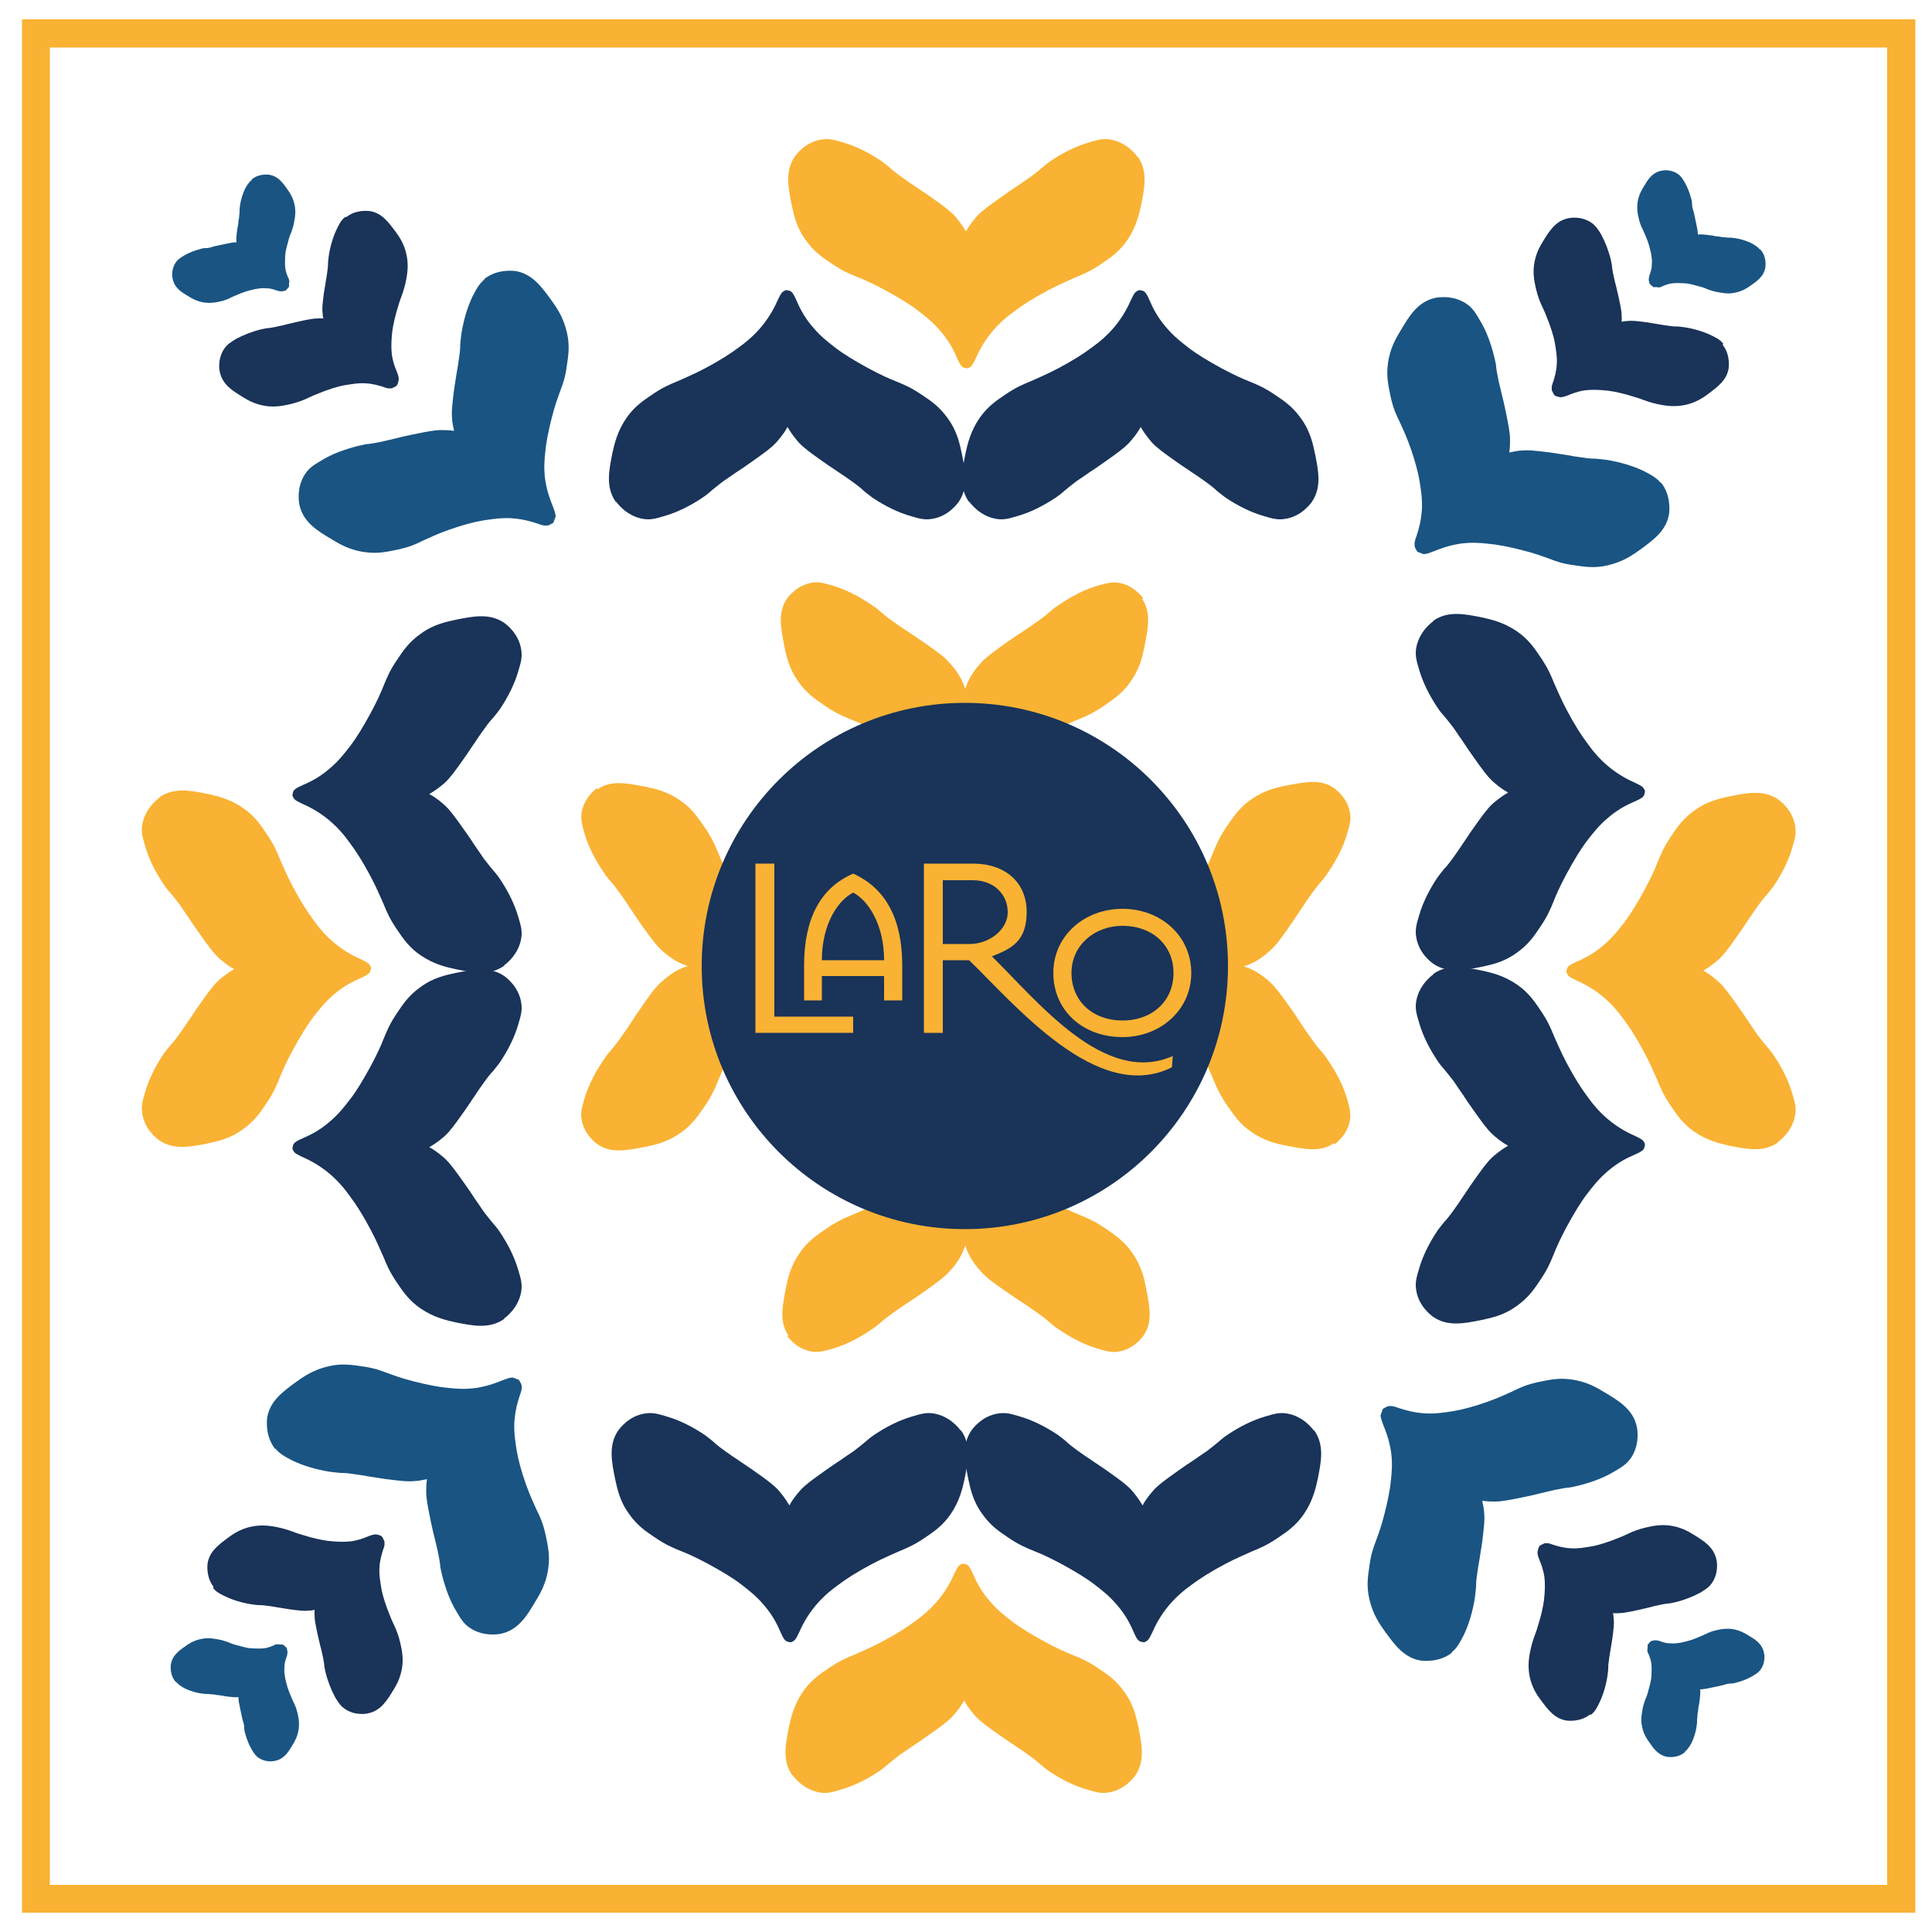 <svg xmlns="http://www.w3.org/2000/svg" id="Ebene_1" viewBox="0 0 500 500"><defs><style>      .st0 {        fill: #193359;      }      .st1 {        fill: #195483;      }      .st2 {        fill: #193359;      }      .st3 {        fill: #f9b233;      }      .st4 {        fill: #f9b233;      }    </style></defs><g><circle class="st0" cx="249.7" cy="250" r="12.3"></circle><path class="st1" d="M429.9,125.1c-1.2-1.5-2.6-2.2-4.5-3.2-2.7-1.3-6-2.3-9.7-2.9-1.4-.2-2-.2-2.8-.3-.7,0-1.5,0-3.4-.3-1.6-.2-2.7-.4-3.8-.6-1.2-.2-2.5-.4-4.5-.7-3.5-.4-5.4-.7-7.4-.5-.7,0-1.8.2-3.2.5.2-1.4.2-2.5.2-3.2,0-1.9-.4-3.8-1.1-7.3-.4-2-.7-3.2-1-4.4-.3-1.1-.5-2.2-.9-3.8-.4-1.9-.5-2.7-.6-3.4,0-.7-.2-1.3-.5-2.7-.9-3.6-2.1-6.8-3.7-9.4-1.1-1.9-1.9-3.2-3.5-4.3-3.6-2.4-7.6-1.6-8.1-1.5-4.5,1-6.7,4.7-8.9,8.4-1.1,1.8-2.8,4.6-3.3,8.6-.5,3.4.2,6.1.7,8.6.7,3.1,1.4,4.6,2.4,6.6.7,1.6,1.6,3.4,2.7,6.5,1.2,3.4,2,6.4,2.4,8.8.3,2,.7,4.2.6,7.1-.2,3.2-.9,5.5-1.4,7-.4,1.1-.6,1.8-.5,2.4,0,.2,0,.4.1.6h0s.6,1.1.6,1.1l1.6.6c.8,0,1.5-.3,2.6-.7,1.5-.6,3.7-1.5,6.9-2,2.9-.4,5.2-.2,7.1,0,2.4.2,5.5.8,9,1.7,3.2.8,5,1.5,6.7,2.1,2.1.8,3.7,1.4,6.8,1.8,2.6.4,5.3.8,8.6,0,4-.9,6.6-2.8,8.3-4,3.4-2.5,7-5,7.6-9.6,0-.5.5-4.6-2.2-7.9ZM430,132.7h0,0Z"></path><path class="st0" d="M446,89c-.9-1.2-1.9-1.6-3.3-2.3-1.9-.9-4.2-1.6-6.7-2-1-.1-1.4-.2-1.9-.2-.5,0-1,0-2.3-.2-1.1-.1-1.8-.3-2.6-.4-.8-.1-1.7-.3-3.1-.5-2.4-.3-3.8-.5-5.1-.3-.3,0-.8,0-1.3.2,0-.5,0-1,0-1.3,0-1.4-.3-2.7-.8-5.1-.3-1.3-.5-2.2-.7-3-.2-.7-.4-1.5-.6-2.5-.3-1.3-.3-1.8-.4-2.2,0-.5-.1-.9-.3-1.9-.6-2.5-1.5-4.7-2.5-6.6-.8-1.3-1.4-2.3-2.6-3.1-2.7-1.8-5.7-1.2-6-1.1-3.3.7-4.9,3.4-6.5,6-.8,1.3-1.9,3.2-2.3,6.1-.3,2.4.1,4.3.5,6.1.5,2.1,1,3.3,1.6,4.6.5,1,1,2.2,1.8,4.3,1.1,3,1.5,4.9,1.6,5.8.2,1.3.5,2.8.4,4.7-.1,2.1-.6,3.6-.9,4.6-.3.8-.5,1.4-.4,1.8v.5s.6,1.2.6,1.2h.1c0,0,.1.2.1.2l.5.2h0s.9.2.9.2c.7,0,1.2-.2,2-.5,1-.4,2.4-1,4.5-1.3,1.9-.2,3.3-.1,4.7,0,1.6.1,3.7.5,5.9,1.1,2.1.6,3.4,1,4.4,1.4,1.4.5,2.6.9,4.7,1.3,1.8.3,3.7.5,6.1,0,2.8-.6,4.7-1.9,5.9-2.8,2.4-1.8,5-3.6,5.4-6.9,0-.3.4-3.4-1.6-5.9Z"></path><path class="st1" d="M455.5,64.6c-.7-.8-1.4-1.2-2.3-1.7-1.3-.6-2.8-1.1-4.4-1.3-.7-.1-.9-.1-1.3-.1-.3,0-.6,0-1.3-.1-.7,0-1.1-.2-1.6-.2-.5,0-1.1-.2-1.9-.3-1.5-.2-2.4-.3-3.3-.2,0-.9-.2-1.8-.5-3.2-.2-.9-.3-1.4-.4-1.9-.1-.5-.2-.9-.4-1.5-.2-.7-.2-1.1-.2-1.3,0-.3,0-.6-.2-1.3-.4-1.6-1-3.1-1.7-4.3-.5-.8-.9-1.6-1.8-2.2-1.9-1.3-3.9-.9-4.3-.8-2.4.5-3.5,2.4-4.5,4.1-.5.8-1.3,2.1-1.6,4.1-.2,1.7,0,2.9.3,4.1.3,1.4.7,2.2,1.1,3,.3.6.6,1.4,1.1,2.6.5,1.3.8,2.6,1,3.5.1.8.3,1.6.2,2.7,0,1.2-.3,2-.5,2.6-.2.5-.3,1-.3,1.6l.2.9.5.5.5.4h.9c.6.2,1.1,0,1.6-.3.6-.2,1.4-.6,2.6-.7,1.1-.1,2,0,2.7,0,1,0,2.2.3,3.6.7,1.3.3,2.1.6,2.7.9.9.3,1.7.6,3.1.8,1.1.2,2.4.4,4.1,0,1.9-.4,3.2-1.3,4-1.9,1.6-1.1,3.4-2.4,3.7-4.8,0-.3.3-2.5-1.2-4.3Z"></path><path class="st1" d="M125.5,72.2c-1.5,1.2-2.2,2.6-3.2,4.5-1.3,2.7-2.3,6-2.9,9.7-.2,1.4-.2,2-.3,2.8,0,.7,0,1.5-.3,3.4-.2,1.6-.4,2.7-.6,3.8-.2,1.2-.4,2.5-.7,4.5-.4,3.5-.7,5.4-.5,7.4,0,.7.2,1.8.5,3.2-1.4-.2-2.5-.2-3.2-.2-1.9,0-3.8.4-7.3,1.1-2,.4-3.2.7-4.4,1-1.1.3-2.2.5-3.8.9-1.9.4-2.7.5-3.4.6-.7,0-1.3.2-2.7.5-3.6.9-6.8,2.1-9.4,3.7-1.9,1.1-3.2,1.9-4.3,3.5-2.4,3.6-1.6,7.6-1.5,8.1,1,4.5,4.7,6.7,8.4,8.9,1.8,1.1,4.6,2.8,8.6,3.3,3.4.5,6.1-.2,8.6-.7,3.1-.7,4.6-1.4,6.6-2.4,1.6-.7,3.4-1.6,6.5-2.7,3.4-1.2,6.4-2,8.8-2.4,2-.3,4.2-.7,7.1-.6,3.2.2,5.5.9,7,1.4,1.1.4,1.8.6,2.4.5.2,0,.4,0,.6-.1h0s1.1-.6,1.1-.6l.6-1.6c0-.8-.3-1.5-.7-2.6-.6-1.5-1.5-3.7-2-6.9-.4-2.9-.2-5.2,0-7.1.2-2.4.8-5.5,1.7-9,.8-3.2,1.5-5,2.1-6.7.8-2.1,1.4-3.7,1.8-6.8.4-2.6.8-5.3,0-8.6-.9-4-2.8-6.6-4-8.3-2.5-3.4-5-7-9.6-7.6-.5,0-4.6-.5-7.9,2.2ZM133.2,72.1h0s0,0,0,0Z"></path><path class="st0" d="M89.4,56.1c-1.2.9-1.6,1.9-2.3,3.3-.9,1.9-1.6,4.2-2,6.7-.1,1-.2,1.4-.2,1.9,0,.5,0,1-.2,2.3-.1,1.1-.3,1.8-.4,2.6-.1.8-.3,1.7-.5,3.1-.3,2.4-.5,3.8-.3,5.1,0,.3,0,.8.2,1.3-.5,0-1,0-1.3,0-1.4,0-2.7.3-5.1.8-1.3.3-2.2.5-3,.7-.7.2-1.5.4-2.5.6-1.3.3-1.8.3-2.2.4-.5,0-.9.1-1.9.3-2.5.6-4.7,1.5-6.6,2.5-1.3.8-2.3,1.4-3.1,2.6-1.8,2.7-1.2,5.7-1.1,6,.7,3.3,3.4,4.9,6,6.5,1.3.8,3.2,1.9,6.1,2.3,2.4.3,4.3-.1,6.1-.5,2.1-.5,3.3-1,4.6-1.6,1-.5,2.2-1,4.3-1.8,3-1.1,4.9-1.5,5.8-1.6,1.3-.2,2.8-.5,4.7-.4,2.1.1,3.6.6,4.6.9.8.3,1.4.5,1.8.4h.5s1.2-.6,1.2-.6h0c0-.1.2-.3.2-.3l.2-.5h0s.2-.9.2-.9c0-.7-.2-1.2-.5-2-.4-1-1-2.4-1.3-4.5-.2-1.9-.1-3.3,0-4.7.1-1.6.5-3.7,1.1-5.9.6-2.1,1-3.4,1.4-4.4.5-1.4.9-2.6,1.3-4.7.3-1.8.5-3.7,0-6.1-.6-2.8-1.9-4.7-2.8-5.9-1.8-2.4-3.6-5-6.9-5.4-.3,0-3.4-.4-5.9,1.6Z"></path><path class="st1" d="M65.1,46.6c-.8.7-1.2,1.4-1.7,2.3-.6,1.3-1.1,2.8-1.3,4.4-.1.7-.1.9-.1,1.3,0,.3,0,.6-.1,1.3,0,.7-.2,1.1-.2,1.6,0,.5-.2,1.1-.3,1.9-.2,1.5-.3,2.4-.2,3.3-.9,0-1.8.2-3.2.5-.9.2-1.4.3-1.9.4-.5.1-.9.2-1.5.4-.7.2-1.1.2-1.3.2-.3,0-.6,0-1.3.2-1.6.4-3.1,1-4.3,1.7-.8.5-1.6.9-2.2,1.8-1.3,1.9-.9,3.9-.8,4.3.5,2.4,2.4,3.5,4.1,4.5.8.5,2.1,1.3,4.1,1.6,1.7.2,2.9,0,4.1-.3,1.4-.3,2.2-.7,3-1.1.6-.3,1.4-.6,2.6-1.1,1.3-.5,2.6-.8,3.5-1,.8-.1,1.6-.3,2.7-.2,1.2,0,2,.3,2.6.5.5.2,1,.3,1.6.3l.9-.2.5-.5.4-.5v-.9c.2-.6,0-1.1-.3-1.6-.2-.6-.6-1.4-.7-2.6-.1-1.1,0-2,0-2.7,0-1,.3-2.2.7-3.6.3-1.3.6-2.1.9-2.7.3-.9.6-1.7.8-3.1.2-1.1.4-2.4,0-4.1-.4-1.9-1.3-3.2-1.9-4-1.1-1.6-2.4-3.4-4.8-3.7-.3,0-2.5-.3-4.3,1.2Z"></path><path class="st1" d="M71.2,374.8c1.2,1.5,2.6,2.2,4.5,3.2,2.7,1.3,6,2.3,9.7,2.9,1.4.2,2,.2,2.8.3.7,0,1.5,0,3.4.3,1.6.2,2.7.4,3.8.6,1.2.2,2.5.4,4.5.7,3.5.4,5.4.7,7.4.5.7,0,1.8-.2,3.2-.5-.2,1.4-.2,2.5-.2,3.2,0,1.9.4,3.8,1.1,7.3.4,2,.7,3.2,1,4.4.3,1.1.5,2.2.9,3.8.4,1.9.5,2.7.6,3.4,0,.7.2,1.3.5,2.7.9,3.6,2.1,6.8,3.7,9.4,1.1,1.9,1.9,3.2,3.5,4.3,3.6,2.4,7.6,1.6,8.1,1.5,4.5-1,6.7-4.7,8.9-8.4,1.1-1.8,2.8-4.6,3.3-8.6.5-3.4-.2-6.1-.7-8.6-.7-3.1-1.4-4.6-2.4-6.6-.7-1.6-1.6-3.4-2.7-6.5-1.2-3.4-2-6.4-2.4-8.8-.3-2-.7-4.2-.6-7.1.2-3.2.9-5.5,1.4-7,.4-1.1.6-1.8.5-2.4,0-.2,0-.4-.1-.6h0s-.6-1.1-.6-1.1l-1.6-.6c-.8,0-1.5.3-2.6.7-1.5.6-3.7,1.5-6.9,2-2.9.4-5.2.2-7.1,0-2.4-.2-5.5-.8-9-1.7-3.2-.8-5-1.5-6.7-2.1-2.1-.8-3.7-1.4-6.8-1.8-2.6-.4-5.3-.8-8.6,0-4,.9-6.6,2.8-8.3,4-3.4,2.5-7,5-7.6,9.6,0,.5-.5,4.6,2.2,7.9ZM71.1,367.2h0,0Z"></path><path class="st0" d="M55.1,410.9c.9,1.2,1.9,1.6,3.3,2.3,1.9.9,4.2,1.6,6.7,2,1,.1,1.4.2,1.9.2.5,0,1,0,2.3.2,1.1.1,1.8.3,2.6.4.8.1,1.7.3,3.1.5,2.4.3,3.8.5,5.1.3.3,0,.8,0,1.3-.2,0,.5,0,1,0,1.3,0,1.4.3,2.7.8,5.1.3,1.3.5,2.2.7,3,.2.7.4,1.5.6,2.5.3,1.3.3,1.8.4,2.2,0,.5.1.9.3,1.9.6,2.5,1.5,4.7,2.5,6.6.8,1.3,1.4,2.3,2.6,3.1,2.7,1.8,5.7,1.2,6,1.1,3.3-.7,4.9-3.4,6.5-6,.8-1.3,1.9-3.2,2.3-6.1.3-2.4-.1-4.3-.5-6.1-.5-2.1-1-3.3-1.6-4.6-.5-1-1-2.2-1.8-4.3-1.1-3-1.5-4.9-1.6-5.8-.2-1.3-.5-2.8-.4-4.7.1-2.1.6-3.6.9-4.6.3-.8.5-1.4.4-1.8v-.5s-.6-1.2-.6-1.2h-.1c0,0-.1-.2-.1-.2l-.5-.2h0s-.9-.2-.9-.2c-.7,0-1.2.2-2,.5-1,.4-2.4,1-4.5,1.3-1.9.2-3.3.1-4.7,0-1.6-.1-3.7-.5-5.9-1.1-2.1-.6-3.4-1-4.4-1.4-1.4-.5-2.6-.9-4.7-1.3-1.8-.3-3.7-.5-6.1,0-2.8.6-4.7,1.9-5.9,2.8-2.4,1.8-5,3.6-5.4,6.9,0,.3-.4,3.4,1.6,5.9Z"></path><path class="st1" d="M45.6,435.3c.7.8,1.4,1.2,2.3,1.7,1.3.6,2.8,1.1,4.4,1.3.7.1.9.1,1.3.1.3,0,.6,0,1.3.1.7,0,1.1.2,1.6.2.5,0,1.1.2,1.9.3,1.5.2,2.4.3,3.3.2,0,.9.2,1.8.5,3.2.2.9.3,1.4.4,1.9.1.5.2.9.4,1.5.2.7.2,1.1.2,1.3,0,.3,0,.6.2,1.3.4,1.6,1,3.1,1.7,4.3.5.8.9,1.6,1.8,2.2,1.9,1.3,3.9.9,4.3.8,2.4-.5,3.5-2.4,4.5-4.1.5-.8,1.3-2.1,1.6-4.1.2-1.7,0-2.9-.3-4.1-.3-1.4-.7-2.2-1.1-3-.3-.6-.6-1.4-1.1-2.6-.5-1.3-.8-2.6-1-3.5-.1-.8-.3-1.6-.2-2.7,0-1.2.3-2,.5-2.6.2-.5.3-1,.3-1.6l-.2-.9-.5-.5-.5-.4h-.9c-.6-.2-1.1,0-1.6.3-.6.2-1.4.6-2.6.7-1.1.1-2,0-2.7,0-1,0-2.2-.3-3.6-.7-1.3-.3-2.1-.6-2.7-.9-.9-.3-1.7-.6-3.1-.8-1.1-.2-2.4-.4-4.1,0-1.9.4-3.2,1.3-4,1.9-1.6,1.1-3.4,2.4-3.7,4.8,0,.3-.3,2.5,1.2,4.3Z"></path><path class="st1" d="M375.6,427.7c1.5-1.2,2.2-2.6,3.2-4.5,1.3-2.7,2.3-6,2.9-9.7.2-1.4.2-2,.3-2.8,0-.7,0-1.5.3-3.4.2-1.6.4-2.7.6-3.8.2-1.2.4-2.5.7-4.5.4-3.5.7-5.4.5-7.4,0-.7-.2-1.8-.5-3.2,1.4.2,2.5.2,3.2.2,1.9,0,3.8-.4,7.3-1.1,2-.4,3.2-.7,4.4-1,1.1-.3,2.2-.5,3.8-.9,1.9-.4,2.7-.5,3.4-.6.7,0,1.3-.2,2.7-.5,3.6-.9,6.8-2.1,9.4-3.7,1.9-1.1,3.2-1.9,4.3-3.5,2.4-3.6,1.6-7.6,1.5-8.1-1-4.5-4.7-6.7-8.4-8.9-1.8-1.1-4.6-2.8-8.6-3.3-3.4-.5-6.1.2-8.6.7-3.1.7-4.6,1.4-6.6,2.4-1.6.7-3.4,1.6-6.5,2.7-3.4,1.2-6.4,2-8.8,2.4-2,.3-4.2.7-7.1.6-3.2-.2-5.5-.9-7-1.4-1.1-.4-1.8-.6-2.4-.5-.2,0-.4,0-.6.1h0s-1.1.6-1.1.6l-.6,1.6c0,.8.3,1.5.7,2.6.6,1.5,1.5,3.7,2,6.9.4,2.9.2,5.2,0,7.1-.2,2.4-.8,5.5-1.7,9-.8,3.2-1.5,5-2.1,6.7-.8,2.1-1.4,3.7-1.8,6.8-.4,2.6-.8,5.3,0,8.6.9,4,2.8,6.6,4,8.3,2.5,3.4,5,7,9.6,7.6.5,0,4.6.5,7.9-2.2ZM368,427.8h0s0,0,0,0Z"></path><path class="st0" d="M411.7,443.8c1.2-.9,1.6-1.9,2.3-3.3.9-1.9,1.6-4.2,2-6.7.1-1,.2-1.4.2-1.9,0-.5,0-1,.2-2.3.1-1.1.3-1.8.4-2.6.1-.8.3-1.7.5-3.1.3-2.4.5-3.8.3-5.1,0-.3,0-.8-.2-1.3.5,0,1,0,1.3,0,1.4,0,2.7-.3,5.1-.8,1.3-.3,2.2-.5,3-.7.7-.2,1.5-.4,2.5-.6,1.3-.3,1.8-.3,2.2-.4.5,0,.9-.1,1.9-.3,2.5-.6,4.7-1.5,6.6-2.5,1.3-.8,2.3-1.4,3.1-2.6,1.8-2.7,1.2-5.7,1.1-6-.7-3.3-3.4-4.9-6-6.5-1.3-.8-3.2-1.9-6.1-2.3-2.4-.3-4.3.1-6.1.5-2.1.5-3.3,1-4.6,1.6-1,.5-2.2,1-4.3,1.8-3,1.1-4.9,1.5-5.8,1.6-1.3.2-2.8.5-4.7.4-2.1-.1-3.6-.6-4.6-.9-.8-.3-1.4-.5-1.8-.4h-.5s-1.2.6-1.2.6h0c0,.1-.2.3-.2.3l-.2.5h0s-.2.9-.2.9c0,.7.2,1.2.5,2,.4,1,1,2.4,1.3,4.5.2,1.9.1,3.3,0,4.7-.1,1.6-.5,3.7-1.1,5.9-.6,2.1-1,3.4-1.4,4.4-.5,1.4-.9,2.6-1.3,4.7-.3,1.8-.5,3.7,0,6.1.6,2.8,1.9,4.7,2.8,5.9,1.8,2.4,3.6,5,6.9,5.4.3,0,3.4.4,5.9-1.6Z"></path><path class="st1" d="M436.1,453.3c.8-.7,1.2-1.4,1.7-2.3.6-1.3,1.1-2.8,1.3-4.4.1-.7.1-.9.1-1.3,0-.3,0-.6.1-1.3,0-.7.2-1.1.2-1.6,0-.5.2-1.1.3-1.9.2-1.5.3-2.4.2-3.3.9,0,1.8-.2,3.2-.5.9-.2,1.4-.3,1.9-.4.5-.1.9-.2,1.5-.4.7-.2,1.1-.2,1.3-.2.3,0,.6,0,1.3-.2,1.6-.4,3.1-1,4.3-1.7.8-.5,1.6-.9,2.2-1.8,1.3-1.9.9-3.9.8-4.3-.5-2.4-2.4-3.5-4.1-4.5-.8-.5-2.1-1.3-4.1-1.6-1.7-.2-2.9,0-4.1.3-1.4.3-2.2.7-3,1.1-.6.3-1.4.6-2.6,1.1-1.3.5-2.6.8-3.5,1-.8.1-1.6.3-2.7.2-1.2,0-2-.3-2.6-.5-.5-.2-1-.3-1.6-.3l-.9.2-.5.5-.4.5v.9c-.2.6,0,1.1.3,1.6.2.6.6,1.4.7,2.6.1,1.1,0,2,0,2.7,0,1-.3,2.2-.7,3.6-.3,1.3-.6,2.1-.9,2.7-.3.9-.6,1.7-.8,3.1-.2,1.1-.4,2.4,0,4.1.4,1.9,1.3,3.2,1.9,4,1.1,1.6,2.4,3.4,4.8,3.7.3,0,2.5.3,4.3-1.2Z"></path><path class="st3" d="M295.9,154.9c-.2-.3-2.5-3.5-6.5-4.1-1.7-.2-3,.1-5.4.8-1.7.5-5.2,1.7-9.9,4.9-2.6,1.7-1.9,1.7-5.7,4.4-3.2,2.3-4.4,2.9-8.1,5.5-3.3,2.4-5,3.6-6.3,5-1.2,1.3-3.2,3.6-4.2,6.9-1-3.3-3-5.6-4.2-6.9-1.3-1.5-3-2.7-6.3-5-3.7-2.6-4.9-3.2-8.1-5.5-3.8-2.7-3.1-2.7-5.7-4.4-4.7-3.2-8.2-4.4-9.9-4.9-2.4-.7-3.7-1.1-5.4-.8-4,.6-6.3,3.8-6.5,4.1-2.5,3.5-1.6,7.7-.7,12.4.5,2.5,1.2,5.7,3.6,9.1,2,2.9,4.2,4.4,6.8,6.2,5.1,3.5,6.6,3,14.5,7.2,5.7,3,8.6,5.2,9.4,5.9,1.9,1.5,4.2,3.2,6.5,6,4,4.8,4.9,8.8,5.7,9.5,0,0,0,0,.1,0,0,0,0,0,0,0,0,0,0,0,0,0,0,0,0,0,0,0,0,0,0,0,0,0,0,0,0,0,0,0,0,0,0,0,0,0,0,0,0,0,.1,0,.8-.7,1.7-4.7,5.7-9.5,2.3-2.8,4.6-4.6,6.5-6,.8-.6,3.7-2.8,9.4-5.9,7.8-4.1,9.4-3.7,14.5-7.2,2.6-1.8,4.8-3.3,6.8-6.2,2.4-3.4,3.1-6.6,3.6-9.1.9-4.7,1.8-8.9-.7-12.4ZM249.7,189.2c.2,2.8.1,5.7,0,8.4-.1-2.7-.2-5.6,0-8.4Z"></path><path class="st3" d="M203.7,345.7c.2.3,2.5,3.5,6.5,4.1,1.7.2,3-.1,5.4-.8,1.7-.5,5.2-1.7,9.9-4.9,2.6-1.7,1.9-1.7,5.7-4.4,3.2-2.3,4.4-2.9,8.1-5.5,3.3-2.4,5-3.6,6.3-5,1.2-1.3,3.2-3.6,4.2-6.9,1,3.3,3,5.6,4.2,6.9,1.3,1.5,3,2.7,6.3,5,3.7,2.6,4.9,3.2,8.1,5.5,3.8,2.7,3.1,2.7,5.7,4.4,4.7,3.2,8.2,4.4,9.9,4.9,2.4.7,3.7,1.1,5.4.8,4-.6,6.3-3.8,6.5-4.1,2.5-3.5,1.6-7.7.7-12.4-.5-2.5-1.2-5.7-3.6-9.1-2-2.9-4.2-4.4-6.8-6.2-5.1-3.5-6.6-3-14.5-7.2-5.7-3-8.6-5.2-9.4-5.9-1.9-1.5-4.2-3.2-6.5-6-4-4.8-4.9-8.8-5.7-9.5,0,0,0,0-.1,0,0,0,0,0,0,0,0,0,0,0,0,0,0,0,0,0,0,0,0,0,0,0,0,0,0,0,0,0,0,0,0,0,0,0,0,0,0,0,0,0-.1,0-.8.7-1.7,4.7-5.7,9.5-2.3,2.8-4.6,4.6-6.5,6-.8.6-3.7,2.8-9.4,5.9-7.8,4.1-9.4,3.7-14.5,7.2-2.6,1.8-4.8,3.3-6.8,6.2-2.4,3.4-3.1,6.6-3.6,9.1-.9,4.7-1.8,8.9.7,12.4ZM249.9,311.4c-.2-2.8-.1-5.7,0-8.4.1,2.7.2,5.6,0,8.4Z"></path><path class="st3" d="M345.3,296.2c.3-.2,3.5-2.5,4.1-6.5.2-1.7-.1-3-.8-5.4-.5-1.7-1.7-5.2-4.9-9.9-1.7-2.6-1.7-1.9-4.4-5.7-2.3-3.2-2.9-4.4-5.5-8.1-2.4-3.3-3.6-5-5-6.3-1.3-1.2-3.6-3.2-6.9-4.2,3.3-1,5.6-3,6.9-4.2,1.5-1.3,2.7-3,5-6.3,2.6-3.7,3.2-4.9,5.5-8.1,2.7-3.8,2.7-3.1,4.4-5.7,3.2-4.7,4.4-8.2,4.9-9.9.7-2.4,1.1-3.7.8-5.4-.6-4-3.8-6.3-4.1-6.5-3.5-2.5-7.7-1.6-12.4-.7-2.5.5-5.7,1.2-9.1,3.6-2.9,2-4.4,4.2-6.2,6.8-3.5,5.1-3,6.6-7.2,14.5-3,5.7-5.2,8.6-5.9,9.4-1.5,1.9-3.2,4.2-6,6.5-4.8,4-8.8,4.9-9.5,5.7,0,0,0,0,0,.1,0,0,0,0,0,0,0,0,0,0,0,0,0,0,0,0,0,0,0,0,0,0,0,0,0,0,0,0,0,0,0,0,0,0,0,0,0,0,0,0,0,.1.7.8,4.7,1.7,9.5,5.7,2.8,2.3,4.6,4.6,6,6.5.6.8,2.8,3.7,5.9,9.4,4.1,7.8,3.7,9.4,7.2,14.5,1.8,2.6,3.3,4.8,6.2,6.8,3.4,2.4,6.6,3.1,9.1,3.6,4.7.9,8.9,1.8,12.4-.7ZM311.1,250c-2.8.2-5.7.1-8.4,0,2.7-.1,5.6-.2,8.4,0Z"></path><path class="st3" d="M154.6,203.9c-.3.2-3.5,2.5-4.1,6.5-.2,1.7.1,3,.8,5.4.5,1.7,1.7,5.2,4.9,9.9,1.7,2.6,1.7,1.9,4.4,5.7,2.3,3.2,2.9,4.4,5.5,8.1,2.4,3.3,3.6,5,5,6.3,1.3,1.2,3.6,3.2,6.9,4.2-3.3,1-5.6,3-6.9,4.2-1.5,1.3-2.7,3-5,6.3-2.6,3.7-3.2,4.9-5.5,8.1-2.7,3.8-2.7,3.1-4.4,5.7-3.2,4.7-4.4,8.2-4.9,9.9-.7,2.4-1.1,3.7-.8,5.4.6,4,3.8,6.3,4.1,6.5,3.5,2.5,7.7,1.6,12.4.7,2.5-.5,5.7-1.2,9.1-3.6,2.9-2,4.4-4.2,6.2-6.8,3.5-5.1,3-6.6,7.2-14.5,3-5.7,5.2-8.6,5.9-9.4,1.5-1.9,3.2-4.2,6-6.5,4.8-4,8.8-4.9,9.5-5.7,0,0,0,0,0-.1,0,0,0,0,0,0,0,0,0,0,0,0,0,0,0,0,0,0,0,0,0,0,0,0,0,0,0,0,0,0,0,0,0,0,0,0,0,0,0,0,0-.1-.7-.8-4.7-1.7-9.5-5.7-2.8-2.3-4.6-4.6-6-6.5-.6-.8-2.8-3.7-5.9-9.4-4.1-7.8-3.7-9.4-7.2-14.5-1.8-2.6-3.3-4.8-6.2-6.8-3.4-2.4-6.6-3.1-9.1-3.6-4.7-.9-8.9-1.8-12.4.7ZM188.8,250c2.8-.2,5.7-.1,8.4,0-2.7.1-5.6.2-8.4,0Z"></path><path class="st3" d="M460.2,295.5c.4-.3,3.7-2.7,4.4-7,.3-1.9-.1-3.3-.8-5.6-.9-3.1-2.5-6.4-4.7-9.7-.8-1.2-1.3-1.7-1.8-2.3-.5-.6-1.1-1.3-2.4-3-1-1.5-1.7-2.5-2.4-3.5-.7-1.1-1.5-2.3-2.8-4.1-2.2-3.1-3.4-4.8-4.9-6.2-.7-.6-2.1-1.9-4-2.9,1.9-1.1,3.3-2.3,4-2.9,1.5-1.4,2.7-3.1,4.9-6.2,1.3-1.8,2-3,2.8-4.1.7-1.1,1.4-2.1,2.4-3.5,1.3-1.8,1.9-2.5,2.4-3,.5-.6.9-1.1,1.8-2.3,2.2-3.3,3.8-6.6,4.7-9.7.7-2.3,1.1-3.7.8-5.6-.6-4.3-4-6.7-4.4-7-3.8-2.6-8.1-1.7-12.6-.8-2.2.5-5.6,1.1-9,3.6-3,2.1-4.5,4.3-6.1,6.7-1.9,2.8-2.6,4.5-3.5,6.7-.7,1.8-1.6,3.8-3.3,7-1.9,3.5-3.7,6.5-5.4,8.7-1.4,1.8-2.9,3.8-5.4,5.9-2.8,2.4-5.3,3.5-6.9,4.2-1.1.5-1.7.8-2.1,1.2l-.3.4h0s-.2.8-.2.8v.2s0,.2,0,.2l.4.7c.4.5,1.1.8,2.1,1.3,1.6.7,4.1,1.9,6.9,4.2,2.5,2.1,4.1,4.1,5.4,5.9,1.6,2.1,3.5,5.1,5.4,8.7,1.7,3.2,2.5,5.3,3.3,7,.9,2.2,1.6,3.9,3.5,6.7,1.6,2.4,3.2,4.7,6.1,6.7,3.5,2.4,6.8,3.1,9,3.6,4.5.9,8.8,1.8,12.6-.8Z"></path><path class="st2" d="M370.9,160.8c-.4.3-3.7,2.7-4.4,7-.3,1.9.1,3.3.8,5.6.9,3.1,2.5,6.4,4.7,9.7.8,1.2,1.3,1.7,1.8,2.3.5.6,1.1,1.3,2.4,3,1,1.5,1.7,2.5,2.4,3.5.7,1.1,1.5,2.3,2.8,4.1,2.2,3.1,3.4,4.8,4.9,6.2.7.6,2.1,1.9,4,2.9-1.9,1.1-3.3,2.3-4,2.9-1.5,1.4-2.7,3.1-4.9,6.2-1.3,1.8-2,3-2.8,4.1-.7,1.1-1.4,2.1-2.4,3.5-1.3,1.8-1.9,2.5-2.4,3-.5.6-.9,1.1-1.8,2.3-2.2,3.3-3.8,6.6-4.7,9.7-.7,2.3-1.1,3.7-.8,5.6.6,4.3,4,6.7,4.4,7,3.8,2.6,8.1,1.7,12.6.8,2.2-.5,5.6-1.1,9-3.6,3-2.1,4.5-4.3,6.1-6.7,1.9-2.8,2.6-4.5,3.5-6.7.7-1.8,1.6-3.8,3.3-7,1.9-3.5,3.7-6.5,5.4-8.7,1.4-1.8,2.9-3.8,5.4-5.9,2.8-2.4,5.3-3.5,6.9-4.2,1.1-.5,1.7-.8,2.1-1.2l.3-.4h0s.2-.8.2-.8v-.2s0-.2,0-.2l-.4-.7c-.4-.5-1.1-.8-2.1-1.3-1.6-.7-4.1-1.9-6.9-4.2-2.5-2.1-4.1-4.1-5.4-5.9-1.6-2.1-3.5-5.1-5.4-8.7-1.7-3.2-2.5-5.3-3.3-7-.9-2.2-1.6-3.9-3.5-6.7-1.6-2.4-3.2-4.7-6.1-6.7-3.5-2.4-6.8-3.1-9-3.6-4.5-.9-8.8-1.8-12.6.8Z"></path><path class="st2" d="M370.9,252.2c-.4.3-3.7,2.7-4.4,7-.3,1.9.1,3.3.8,5.6.9,3.1,2.5,6.4,4.7,9.7.8,1.2,1.3,1.7,1.8,2.3.5.6,1.1,1.3,2.4,3,1,1.5,1.7,2.5,2.4,3.5.7,1.1,1.5,2.3,2.8,4.1,2.2,3.1,3.4,4.8,4.9,6.2.7.6,2.1,1.9,4,2.9-1.9,1.1-3.3,2.3-4,2.9-1.5,1.4-2.7,3.1-4.9,6.2-1.3,1.8-2,3-2.8,4.1-.7,1.1-1.4,2.1-2.4,3.5-1.3,1.8-1.9,2.5-2.4,3-.5.6-.9,1.1-1.8,2.3-2.2,3.3-3.8,6.6-4.7,9.7-.7,2.3-1.1,3.7-.8,5.6.6,4.3,4,6.7,4.4,7,3.8,2.6,8.1,1.7,12.6.8,2.2-.5,5.6-1.1,9-3.6,3-2.1,4.5-4.3,6.1-6.7,1.9-2.8,2.6-4.5,3.5-6.7.7-1.8,1.6-3.8,3.3-7,1.9-3.5,3.7-6.5,5.4-8.7,1.4-1.8,2.9-3.8,5.4-5.9,2.8-2.4,5.3-3.5,6.9-4.2,1.1-.5,1.7-.8,2.1-1.2l.3-.4h0s.2-.8.2-.8v-.2s0-.2,0-.2l-.4-.7c-.4-.5-1.1-.8-2.1-1.3-1.6-.7-4.1-1.9-6.9-4.2-2.5-2.1-4.1-4.1-5.4-5.9-1.6-2.1-3.5-5.1-5.4-8.7-1.7-3.2-2.5-5.3-3.3-7-.9-2.2-1.6-3.9-3.5-6.7-1.6-2.4-3.2-4.7-6.1-6.7-3.5-2.4-6.8-3.1-9-3.6-4.5-.9-8.8-1.8-12.6.8Z"></path><path class="st3" d="M41.2,206.5c-.4.3-3.7,2.7-4.4,7-.3,1.9.1,3.3.8,5.6.9,3.1,2.5,6.4,4.7,9.7.8,1.2,1.3,1.7,1.8,2.3.5.6,1.1,1.3,2.4,3,1,1.5,1.7,2.5,2.4,3.5.7,1.1,1.5,2.3,2.8,4.1,2.2,3.1,3.4,4.8,4.9,6.2.7.6,2.1,1.9,4,2.9-1.9,1.1-3.3,2.3-4,2.9-1.5,1.4-2.7,3.1-4.9,6.2-1.3,1.8-2,3-2.8,4.1-.7,1.1-1.4,2.1-2.4,3.5-1.3,1.8-1.9,2.5-2.4,3-.5.6-.9,1.1-1.8,2.3-2.2,3.3-3.8,6.6-4.7,9.7-.7,2.3-1.1,3.7-.8,5.6.6,4.3,4,6.7,4.4,7,3.8,2.6,8.1,1.7,12.6.8,2.2-.5,5.6-1.1,9-3.6,3-2.1,4.5-4.3,6.1-6.7,1.9-2.8,2.6-4.5,3.5-6.7.7-1.8,1.6-3.8,3.3-7,1.9-3.5,3.7-6.5,5.4-8.7,1.4-1.8,2.9-3.8,5.4-5.9,2.8-2.4,5.3-3.5,6.9-4.2,1.1-.5,1.7-.8,2.1-1.2l.3-.4h0s.2-.8.2-.8v-.2s0-.2,0-.2l-.4-.7c-.4-.5-1.1-.8-2.1-1.3-1.6-.7-4.1-1.9-6.9-4.2-2.5-2.1-4.1-4.1-5.4-5.9-1.6-2.1-3.5-5.1-5.4-8.7-1.7-3.2-2.5-5.3-3.3-7-.9-2.2-1.6-3.9-3.5-6.7-1.6-2.4-3.2-4.7-6.1-6.7-3.5-2.4-6.8-3.1-9-3.6-4.5-.9-8.8-1.8-12.6.8Z"></path><path class="st2" d="M130.5,341.2c.4-.3,3.7-2.7,4.4-7,.3-1.9-.1-3.3-.8-5.6-.9-3.1-2.5-6.4-4.7-9.7-.8-1.2-1.3-1.7-1.8-2.3-.5-.6-1.1-1.3-2.4-3-1-1.5-1.7-2.5-2.4-3.5-.7-1.1-1.5-2.3-2.8-4.1-2.2-3.1-3.4-4.8-4.9-6.2-.7-.6-2.1-1.9-4-2.9,1.9-1.1,3.3-2.3,4-2.9,1.5-1.4,2.7-3.1,4.9-6.2,1.3-1.8,2-3,2.8-4.1.7-1.1,1.4-2.1,2.4-3.5,1.3-1.8,1.9-2.5,2.4-3,.5-.6.9-1.1,1.8-2.3,2.2-3.3,3.8-6.6,4.7-9.7.7-2.3,1.1-3.7.8-5.6-.6-4.3-4-6.7-4.4-7-3.8-2.6-8.1-1.7-12.6-.8-2.2.5-5.6,1.1-9,3.6-3,2.1-4.5,4.3-6.1,6.7-1.9,2.8-2.6,4.5-3.5,6.7-.7,1.8-1.6,3.8-3.3,7-1.9,3.5-3.7,6.5-5.4,8.7-1.4,1.8-2.9,3.8-5.4,5.9-2.8,2.4-5.3,3.5-6.9,4.2-1.1.5-1.7.8-2.1,1.2l-.3.4h0s-.2.8-.2.8v.2s0,.2,0,.2l.4.7c.4.5,1.1.8,2.1,1.3,1.6.7,4.1,1.9,6.9,4.2,2.5,2.1,4.1,4.1,5.4,5.9,1.6,2.1,3.5,5.1,5.4,8.7,1.7,3.2,2.5,5.3,3.3,7,.9,2.2,1.6,3.9,3.5,6.7,1.6,2.4,3.2,4.7,6.1,6.7,3.5,2.4,6.8,3.1,9,3.6,4.5.9,8.8,1.8,12.6-.8Z"></path><path class="st2" d="M130.5,249.8c.4-.3,3.7-2.7,4.4-7,.3-1.9-.1-3.3-.8-5.6-.9-3.1-2.5-6.4-4.7-9.7-.8-1.2-1.3-1.7-1.8-2.3-.5-.6-1.1-1.3-2.4-3-1-1.5-1.7-2.5-2.4-3.5-.7-1.1-1.5-2.3-2.8-4.1-2.2-3.1-3.4-4.8-4.9-6.2-.7-.6-2.1-1.9-4-2.9,1.9-1.1,3.3-2.3,4-2.9,1.5-1.4,2.7-3.1,4.9-6.2,1.3-1.8,2-3,2.8-4.1.7-1.1,1.4-2.1,2.4-3.5,1.3-1.8,1.9-2.5,2.4-3,.5-.6.9-1.1,1.8-2.3,2.2-3.3,3.8-6.6,4.7-9.7.7-2.3,1.1-3.7.8-5.6-.6-4.3-4-6.7-4.4-7-3.8-2.6-8.1-1.7-12.6-.8-2.2.5-5.6,1.1-9,3.6-3,2.1-4.5,4.3-6.1,6.7-1.9,2.8-2.6,4.5-3.5,6.7-.7,1.8-1.6,3.8-3.3,7-1.9,3.5-3.7,6.5-5.4,8.7-1.4,1.8-2.9,3.8-5.4,5.9-2.8,2.4-5.3,3.5-6.9,4.2-1.1.5-1.7.8-2.1,1.2l-.3.4h0s-.2.8-.2.8v.2s0,.2,0,.2l.4.7c.4.5,1.1.8,2.1,1.3,1.6.7,4.1,1.9,6.9,4.2,2.5,2.1,4.1,4.1,5.4,5.9,1.6,2.1,3.5,5.1,5.4,8.7,1.7,3.2,2.5,5.3,3.3,7,.9,2.2,1.6,3.9,3.5,6.7,1.6,2.4,3.2,4.7,6.1,6.7,3.5,2.4,6.8,3.1,9,3.6,4.5.9,8.8,1.8,12.6-.8Z"></path><path class="st3" d="M205.2,459.5c.3.4,2.7,3.7,7,4.4,1.9.3,3.3-.1,5.6-.8,3.1-.9,6.4-2.5,9.7-4.7,1.2-.8,1.7-1.3,2.3-1.8.6-.5,1.3-1.1,3-2.4,1.5-1,2.5-1.7,3.5-2.4,1.1-.7,2.3-1.5,4.1-2.8,3.1-2.2,4.8-3.4,6.2-4.9.6-.7,1.9-2.1,2.9-4,1.1,1.9,2.3,3.3,2.9,4,1.4,1.5,3.1,2.7,6.2,4.9,1.8,1.3,3,2,4.1,2.8,1.1.7,2.1,1.4,3.5,2.4,1.8,1.3,2.5,1.9,3,2.4.6.5,1.1.9,2.3,1.8,3.3,2.2,6.6,3.8,9.7,4.7,2.3.7,3.7,1.1,5.6.8,4.3-.6,6.7-4,7-4.4,2.6-3.8,1.7-8.1.8-12.6-.5-2.2-1.1-5.6-3.6-9-2.1-3-4.3-4.5-6.7-6.1-2.8-1.9-4.5-2.6-6.7-3.5-1.8-.7-3.8-1.6-7-3.3-3.5-1.9-6.5-3.7-8.7-5.4-1.8-1.4-3.8-2.9-5.9-5.4-2.4-2.8-3.5-5.3-4.2-6.9-.5-1.1-.8-1.7-1.2-2.1l-.4-.3h0s-.8-.2-.8-.2h-.2s-.2,0-.2,0l-.7.4c-.5.4-.8,1.1-1.3,2.1-.7,1.6-1.9,4.1-4.2,6.9-2.1,2.5-4.1,4.1-5.9,5.4-2.1,1.6-5.1,3.5-8.7,5.4-3.2,1.7-5.3,2.5-7,3.3-2.2.9-3.9,1.6-6.7,3.5-2.4,1.6-4.7,3.2-6.7,6.1-2.4,3.5-3.1,6.8-3.6,9-.9,4.5-1.8,8.8.8,12.6Z"></path><path class="st2" d="M340,370.2c-.3-.4-2.7-3.7-7-4.4-1.9-.3-3.3.1-5.6.8-3.1.9-6.4,2.5-9.7,4.7-1.2.8-1.7,1.3-2.3,1.8-.6.5-1.3,1.1-3,2.4-1.5,1-2.5,1.7-3.5,2.4-1.1.7-2.3,1.5-4.1,2.8-3.1,2.2-4.8,3.4-6.2,4.9-.6.7-1.9,2.1-2.9,4-1.1-1.9-2.3-3.3-2.9-4-1.4-1.5-3.1-2.7-6.2-4.9-1.8-1.3-3-2-4.1-2.8-1.1-.7-2.1-1.4-3.5-2.4-1.8-1.3-2.5-1.9-3-2.4-.6-.5-1.1-.9-2.3-1.8-3.3-2.2-6.6-3.8-9.7-4.7-2.3-.7-3.7-1.1-5.6-.8-4.3.6-6.7,4-7,4.4-2.6,3.8-1.7,8.1-.8,12.6.5,2.2,1.1,5.6,3.6,9,2.1,3,4.3,4.5,6.7,6.1,2.8,1.9,4.5,2.6,6.7,3.5,1.8.7,3.8,1.6,7,3.3,3.5,1.9,6.5,3.7,8.7,5.4,1.8,1.4,3.8,2.9,5.9,5.4,2.4,2.8,3.5,5.3,4.2,6.9.5,1.1.8,1.7,1.2,2.1l.4.3h0s.8.2.8.2h.2s.2,0,.2,0l.7-.4c.5-.4.8-1.1,1.3-2.1.7-1.6,1.9-4.1,4.2-6.9,2.1-2.5,4.1-4.1,5.9-5.4,2.1-1.6,5.1-3.5,8.7-5.4,3.2-1.7,5.3-2.5,7-3.3,2.2-.9,3.9-1.6,6.7-3.5,2.4-1.6,4.7-3.2,6.7-6.1,2.4-3.5,3.1-6.8,3.6-9,.9-4.5,1.8-8.8-.8-12.6Z"></path><path class="st2" d="M248.6,370.2c-.3-.4-2.7-3.7-7-4.4-1.9-.3-3.3.1-5.6.8-3.1.9-6.4,2.5-9.7,4.7-1.2.8-1.7,1.3-2.3,1.8-.6.5-1.3,1.1-3,2.4-1.5,1-2.5,1.7-3.5,2.4-1.1.7-2.3,1.5-4.1,2.8-3.1,2.2-4.8,3.4-6.2,4.9-.6.7-1.9,2.1-2.9,4-1.1-1.9-2.3-3.3-2.9-4-1.4-1.5-3.1-2.7-6.2-4.9-1.8-1.3-3-2-4.1-2.8-1.1-.7-2.1-1.4-3.5-2.4-1.8-1.3-2.5-1.9-3-2.4-.6-.5-1.1-.9-2.3-1.8-3.3-2.2-6.6-3.8-9.7-4.7-2.3-.7-3.7-1.1-5.6-.8-4.3.6-6.7,4-7,4.4-2.6,3.8-1.7,8.1-.8,12.6.5,2.2,1.1,5.6,3.6,9,2.1,3,4.3,4.5,6.7,6.1,2.8,1.9,4.5,2.6,6.7,3.5,1.8.7,3.8,1.6,7,3.3,3.5,1.9,6.5,3.7,8.7,5.4,1.8,1.4,3.8,2.9,5.9,5.4,2.4,2.8,3.5,5.3,4.2,6.9.5,1.1.8,1.7,1.2,2.1l.4.3h0s.8.2.8.2h.2s.2,0,.2,0l.7-.4c.5-.4.8-1.1,1.3-2.1.7-1.6,1.9-4.1,4.2-6.9,2.1-2.5,4.1-4.1,5.9-5.4,2.1-1.6,5.1-3.5,8.7-5.4,3.2-1.7,5.3-2.5,7-3.3,2.2-.9,3.9-1.6,6.7-3.5,2.4-1.6,4.7-3.2,6.7-6.1,2.4-3.5,3.1-6.8,3.6-9,.9-4.5,1.8-8.8-.8-12.6Z"></path><path class="st3" d="M294.3,40.5c-.3-.4-2.7-3.7-7-4.4-1.9-.3-3.3.1-5.6.8-3.1.9-6.4,2.5-9.7,4.7-1.2.8-1.7,1.3-2.3,1.8-.6.5-1.3,1.1-3,2.4-1.5,1-2.5,1.7-3.5,2.4-1.1.7-2.3,1.5-4.1,2.8-3.1,2.2-4.8,3.4-6.2,4.9-.6.7-1.9,2.1-2.9,4-1.1-1.9-2.3-3.3-2.9-4-1.4-1.5-3.1-2.7-6.2-4.9-1.8-1.3-3-2-4.1-2.8-1.1-.7-2.1-1.4-3.5-2.4-1.8-1.3-2.5-1.9-3-2.4-.6-.5-1.1-.9-2.3-1.8-3.3-2.2-6.6-3.8-9.7-4.7-2.3-.7-3.7-1.1-5.6-.8-4.3.6-6.7,4-7,4.4-2.6,3.8-1.7,8.1-.8,12.6.5,2.2,1.1,5.6,3.6,9,2.1,3,4.3,4.5,6.7,6.1,2.8,1.9,4.5,2.6,6.7,3.5,1.8.7,3.8,1.6,7,3.3,3.5,1.9,6.5,3.7,8.7,5.4,1.8,1.4,3.8,2.9,5.9,5.4,2.4,2.8,3.5,5.3,4.2,6.9.5,1.1.8,1.7,1.2,2.1l.4.3h0s.8.2.8.2h.2s.2,0,.2,0l.7-.4c.5-.4.8-1.1,1.3-2.1.7-1.6,1.9-4.1,4.2-6.9,2.1-2.5,4.1-4.1,5.9-5.4,2.1-1.6,5.1-3.5,8.7-5.4,3.2-1.7,5.3-2.5,7-3.3,2.2-.9,3.9-1.6,6.7-3.5,2.4-1.6,4.7-3.2,6.7-6.1,2.4-3.5,3.1-6.8,3.6-9,.9-4.5,1.8-8.8-.8-12.6Z"></path><path class="st2" d="M159.5,129.9c.3.4,2.7,3.7,7,4.4,1.9.3,3.3-.1,5.6-.8,3.1-.9,6.4-2.5,9.7-4.7,1.2-.8,1.7-1.3,2.3-1.8.6-.5,1.3-1.1,3-2.4,1.5-1,2.5-1.7,3.5-2.4,1.1-.7,2.3-1.5,4.1-2.8,3.1-2.2,4.8-3.4,6.2-4.9.6-.7,1.9-2.1,2.9-4,1.1,1.9,2.3,3.3,2.9,4,1.4,1.5,3.1,2.7,6.2,4.9,1.8,1.3,3,2,4.1,2.8,1.1.7,2.1,1.4,3.5,2.4,1.8,1.3,2.5,1.9,3,2.4.6.5,1.1.9,2.3,1.8,3.3,2.2,6.6,3.8,9.7,4.7,2.3.7,3.7,1.1,5.6.8,4.3-.6,6.7-4,7-4.4,2.6-3.8,1.7-8.1.8-12.6-.5-2.2-1.1-5.6-3.6-9-2.1-3-4.3-4.5-6.7-6.1-2.8-1.9-4.5-2.6-6.7-3.5-1.8-.7-3.8-1.6-7-3.3-3.5-1.9-6.5-3.7-8.7-5.4-1.8-1.4-3.8-2.9-5.9-5.4-2.4-2.8-3.5-5.3-4.2-6.9-.5-1.1-.8-1.7-1.2-2.1l-.4-.3h0s-.8-.2-.8-.2h-.2s-.2,0-.2,0l-.7.4c-.5.4-.8,1.1-1.3,2.1-.7,1.6-1.9,4.1-4.2,6.9-2.1,2.5-4.1,4.1-5.9,5.4-2.1,1.6-5.1,3.5-8.7,5.4-3.2,1.7-5.3,2.5-7,3.3-2.2.9-3.9,1.6-6.7,3.5-2.4,1.6-4.7,3.2-6.7,6.1-2.4,3.5-3.1,6.8-3.6,9-.9,4.5-1.8,8.8.8,12.6Z"></path><path class="st2" d="M250.9,129.9c.3.4,2.7,3.7,7,4.4,1.9.3,3.3-.1,5.6-.8,3.1-.9,6.4-2.5,9.7-4.7,1.2-.8,1.7-1.3,2.3-1.8.6-.5,1.3-1.1,3-2.4,1.5-1,2.5-1.7,3.5-2.4,1.1-.7,2.3-1.5,4.1-2.8,3.1-2.2,4.8-3.4,6.2-4.9.6-.7,1.9-2.1,2.9-4,1.1,1.9,2.3,3.3,2.9,4,1.4,1.5,3.1,2.7,6.2,4.9,1.8,1.3,3,2,4.1,2.8,1.1.7,2.1,1.4,3.5,2.4,1.8,1.3,2.5,1.9,3,2.4.6.5,1.1.9,2.3,1.8,3.3,2.2,6.6,3.8,9.7,4.7,2.3.7,3.7,1.1,5.6.8,4.3-.6,6.7-4,7-4.4,2.6-3.8,1.7-8.1.8-12.6-.5-2.2-1.1-5.6-3.6-9-2.1-3-4.3-4.5-6.7-6.1-2.8-1.9-4.5-2.6-6.7-3.5-1.8-.7-3.8-1.6-7-3.3-3.5-1.9-6.5-3.7-8.7-5.4-1.8-1.4-3.8-2.9-5.9-5.4-2.4-2.8-3.5-5.3-4.2-6.9-.5-1.1-.8-1.7-1.2-2.1l-.4-.3h0s-.8-.2-.8-.2h-.2s-.2,0-.2,0l-.7.4c-.5.4-.8,1.1-1.3,2.1-.7,1.6-1.9,4.1-4.2,6.9-2.1,2.5-4.1,4.1-5.9,5.4-2.1,1.6-5.1,3.5-8.7,5.4-3.2,1.7-5.3,2.5-7,3.3-2.2.9-3.9,1.6-6.7,3.5-2.4,1.6-4.7,3.2-6.7,6.1-2.4,3.5-3.1,6.8-3.6,9-.9,4.5-1.8,8.8.8,12.6Z"></path><ellipse class="st2" cx="249.7" cy="250" rx="68.1" ry="68.1"></ellipse><path class="st4" d="M200.4,263.1h20.4v4.2h-25.3v-43.8h4.9v39.6Z"></path><path class="st4" d="M228.8,258.9v-6.3h-16.1v6.3h-4.6v-9.1c0-12.1,4.3-20.1,12.7-23.7,8.3,3.7,12.7,11.6,12.7,23.7v9.1h-4.6ZM220.8,231c-3.9,2-8.1,8.1-8.1,17.5h16.1c0-9.4-4.2-15.5-8-17.5Z"></path><path class="st4" d="M303.5,273.4l-.2,2.8c-19.2,9.7-40.7-16.3-52.5-27.7h-6.8v18.8h-4.9v-43.8h12.7c8.4,0,13.9,4.9,13.9,12.5s-3.9,9.5-9,11.5c12,11.8,29.2,33.6,46.8,25.8ZM244,244.3h7c5,0,9.8-3.7,9.8-8.2s-3.4-8.3-9.1-8.3h-7.7v16.6Z"></path><path class="st4" d="M290.5,268.4c-10.4,0-17.9-7-17.9-16.6s8-16.6,17.9-16.6,17.8,7,17.8,16.6-8,16.6-17.8,16.6ZM290.5,239.6c-7.2,0-13.2,5-13.2,12.2s5.4,12.3,13.2,12.3,13.2-5.1,13.2-12.3-5.5-12.2-13.2-12.2Z"></path></g><path class="st4" d="M495.7,495H5.7V5h490v490ZM12.9,487.8h475.5V12.3H12.9v475.5Z"></path></svg>